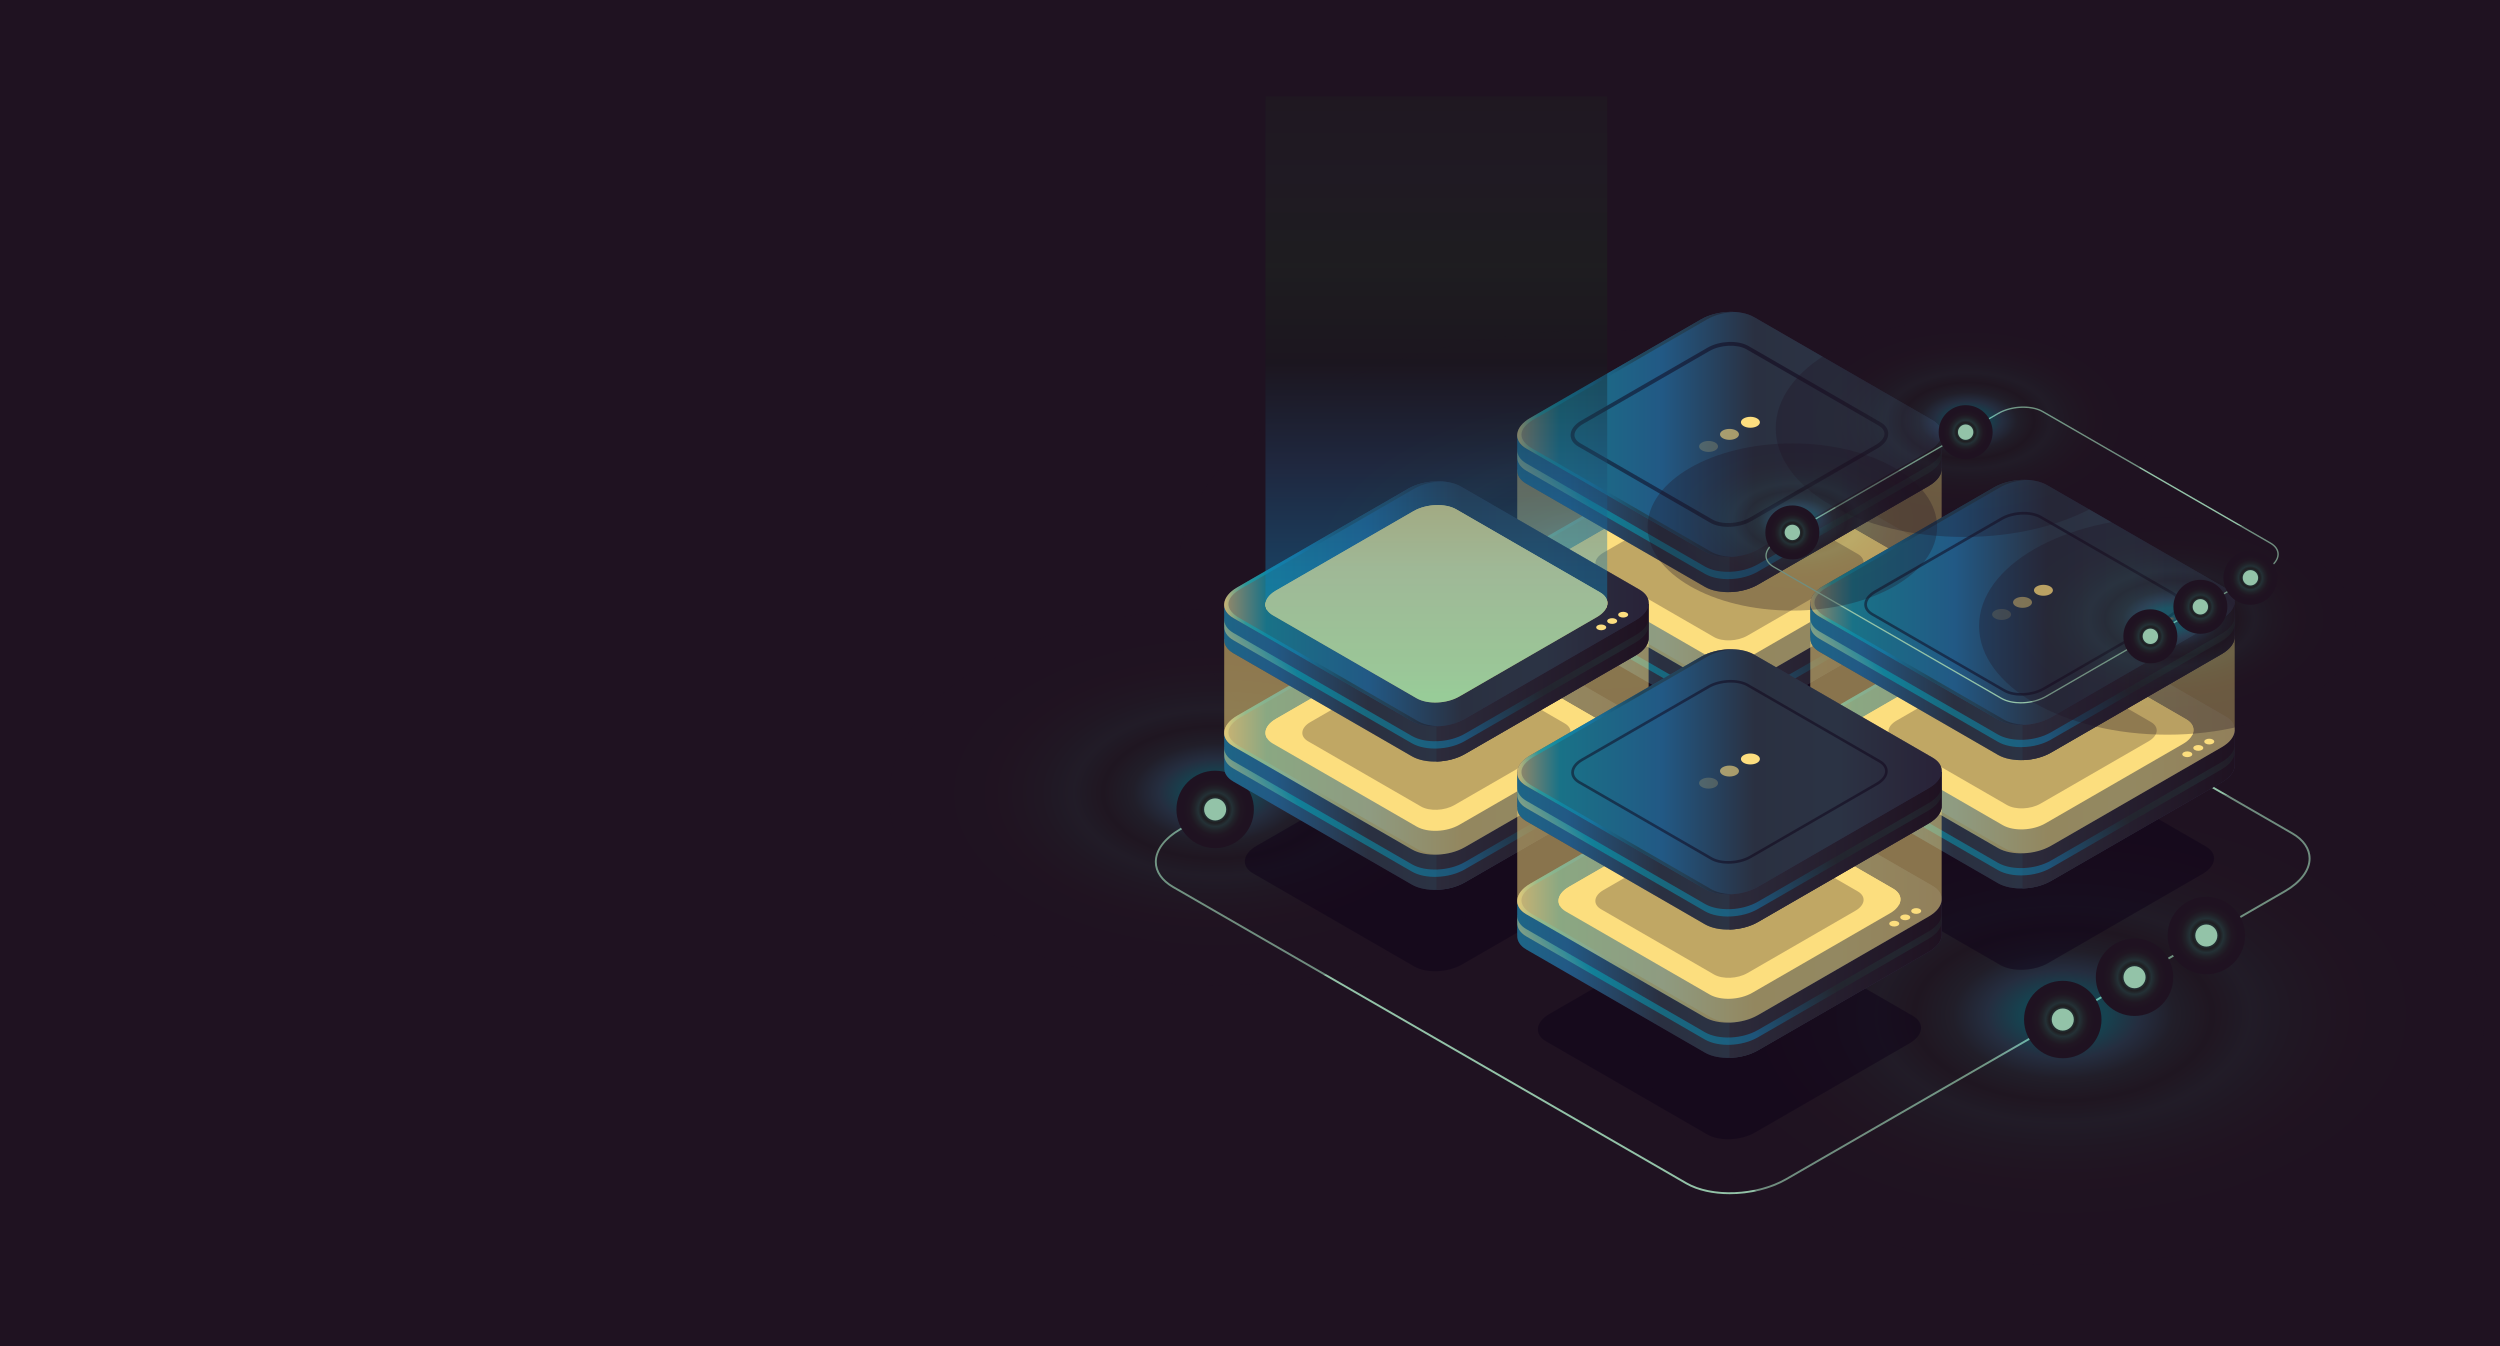 <?xml version="1.0" encoding="UTF-8"?>
<svg id="_Ñëîé_1" data-name="Ñëîé 1" xmlns="http://www.w3.org/2000/svg" xmlns:xlink="http://www.w3.org/1999/xlink" viewBox="0 0 650 350">
  <defs>
    <radialGradient id="radial-gradient" cx="-255.64" cy="469.64" fx="-255.64" fy="469.64" r="90.06" gradientTransform="translate(231.16 512.07) rotate(30) scale(1 -.87) skewX(26.56)" gradientUnits="userSpaceOnUse">
      <stop offset="0" stop-color="#fdde7f"/>
      <stop offset=".02" stop-color="#00b2be"/>
      <stop offset=".1" stop-color="#00b2be"/>
      <stop offset=".18" stop-color="#316c86"/>
      <stop offset=".26" stop-color="#24393c"/>
      <stop offset=".35" stop-color="#1f1e21"/>
      <stop offset=".44" stop-color="#243136"/>
      <stop offset=".54" stop-color="#212229"/>
      <stop offset=".66" stop-color="#201622"/>
      <stop offset=".82" stop-color="#1f1221"/>
    </radialGradient>
    <radialGradient id="radial-gradient-2" cx="-71" cy="422.58" fx="-71" fy="422.58" r="90.06" gradientTransform="translate(231.16 512.07) rotate(30) scale(1 -.87) skewX(26.56)" gradientUnits="userSpaceOnUse">
      <stop offset="0" stop-color="#fdde7f"/>
      <stop offset=".02" stop-color="#00b2be"/>
      <stop offset=".1" stop-color="#00b2be"/>
      <stop offset=".18" stop-color="#316c86"/>
      <stop offset=".26" stop-color="#24393c"/>
      <stop offset=".35" stop-color="#1f1e21"/>
      <stop offset=".44" stop-color="#243136"/>
      <stop offset=".54" stop-color="#212229"/>
      <stop offset=".66" stop-color="#201622"/>
      <stop offset=".82" stop-color="#1f1221"/>
    </radialGradient>
    <radialGradient id="radial-gradient-3" cx="-255.85" cy="353.74" fx="-255.85" fy="353.74" r="69.25" gradientTransform="translate(231.16 512.07) rotate(30) scale(1 -.87) skewX(26.56)" gradientUnits="userSpaceOnUse">
      <stop offset="0" stop-color="#fdde7f"/>
      <stop offset=".02" stop-color="#00b2be"/>
      <stop offset=".1" stop-color="#00b2be"/>
      <stop offset=".18" stop-color="#316c86"/>
      <stop offset=".26" stop-color="#24393c"/>
      <stop offset=".35" stop-color="#1f1e21"/>
      <stop offset=".44" stop-color="#243136"/>
      <stop offset=".54" stop-color="#212229"/>
      <stop offset=".66" stop-color="#201622"/>
      <stop offset=".82" stop-color="#1f1221"/>
    </radialGradient>
    <radialGradient id="radial-gradient-4" cx="417.47" cy="200.29" fx="417.47" fy="200.29" r="10.07" gradientTransform="translate(0 352) scale(1 -1)" gradientUnits="userSpaceOnUse">
      <stop offset="0" stop-color="#fdde7f"/>
      <stop offset=".02" stop-color="#00b2be"/>
      <stop offset=".1" stop-color="#00b2be"/>
      <stop offset=".18" stop-color="#316c86"/>
      <stop offset=".26" stop-color="#24393c"/>
      <stop offset=".35" stop-color="#1f1e21"/>
      <stop offset=".44" stop-color="#243136"/>
      <stop offset=".54" stop-color="#212229"/>
      <stop offset=".66" stop-color="#201622"/>
      <stop offset=".82" stop-color="#1f1221"/>
    </radialGradient>
    <radialGradient id="radial-gradient-5" cx="315.94" cy="141.55" fx="315.94" fy="141.55" r="10.07" gradientTransform="translate(0 352) scale(1 -1)" gradientUnits="userSpaceOnUse">
      <stop offset="0" stop-color="#fdde7f"/>
      <stop offset=".02" stop-color="#00b2be"/>
      <stop offset=".1" stop-color="#00b2be"/>
      <stop offset=".18" stop-color="#316c86"/>
      <stop offset=".26" stop-color="#24393c"/>
      <stop offset=".35" stop-color="#1f1e21"/>
      <stop offset=".44" stop-color="#243136"/>
      <stop offset=".54" stop-color="#212229"/>
      <stop offset=".66" stop-color="#201622"/>
      <stop offset=".82" stop-color="#1f1221"/>
    </radialGradient>
    <radialGradient id="radial-gradient-6" cx="536.32" cy="86.92" fx="536.32" fy="86.92" r="10.07" gradientTransform="translate(0 352) scale(1 -1)" gradientUnits="userSpaceOnUse">
      <stop offset="0" stop-color="#fdde7f"/>
      <stop offset=".02" stop-color="#00b2be"/>
      <stop offset=".1" stop-color="#00b2be"/>
      <stop offset=".18" stop-color="#316c86"/>
      <stop offset=".26" stop-color="#24393c"/>
      <stop offset=".35" stop-color="#1f1e21"/>
      <stop offset=".44" stop-color="#243136"/>
      <stop offset=".54" stop-color="#212229"/>
      <stop offset=".66" stop-color="#201622"/>
      <stop offset=".82" stop-color="#1f1221"/>
    </radialGradient>
    <radialGradient id="radial-gradient-7" cx="554.98" cy="97.92" fx="554.98" fy="97.92" r="10.07" gradientTransform="translate(0 352) scale(1 -1)" gradientUnits="userSpaceOnUse">
      <stop offset="0" stop-color="#fdde7f"/>
      <stop offset=".02" stop-color="#00b2be"/>
      <stop offset=".1" stop-color="#00b2be"/>
      <stop offset=".18" stop-color="#316c86"/>
      <stop offset=".26" stop-color="#24393c"/>
      <stop offset=".35" stop-color="#1f1e21"/>
      <stop offset=".44" stop-color="#243136"/>
      <stop offset=".54" stop-color="#212229"/>
      <stop offset=".66" stop-color="#201622"/>
      <stop offset=".82" stop-color="#1f1221"/>
    </radialGradient>
    <radialGradient id="radial-gradient-8" cx="573.65" cy="108.76" fx="573.65" fy="108.76" r="10.07" gradientTransform="translate(0 352) scale(1 -1)" gradientUnits="userSpaceOnUse">
      <stop offset="0" stop-color="#fdde7f"/>
      <stop offset=".02" stop-color="#00b2be"/>
      <stop offset=".1" stop-color="#00b2be"/>
      <stop offset=".18" stop-color="#316c86"/>
      <stop offset=".26" stop-color="#24393c"/>
      <stop offset=".35" stop-color="#1f1e21"/>
      <stop offset=".44" stop-color="#243136"/>
      <stop offset=".54" stop-color="#212229"/>
      <stop offset=".66" stop-color="#201622"/>
      <stop offset=".82" stop-color="#1f1221"/>
    </radialGradient>
    <linearGradient id="linear-gradient" x1="370.09" y1="193.51" x2="480.44" y2="193.51" gradientTransform="translate(0 352) scale(1 -1)" gradientUnits="userSpaceOnUse">
      <stop offset="0" stop-color="#fdde7f"/>
      <stop offset=".1" stop-color="#00b2be"/>
      <stop offset=".34" stop-color="#1280ba"/>
      <stop offset=".56" stop-color="#222e31"/>
      <stop offset=".75" stop-color="#253539"/>
      <stop offset=".91" stop-color="#211e26"/>
      <stop offset="1" stop-color="#1f1221"/>
    </linearGradient>
    <linearGradient id="linear-gradient-2" x1="449.66" y1="193.51" x2="504.84" y2="193.51" gradientTransform="translate(0 352) scale(1 -1)" gradientUnits="userSpaceOnUse">
      <stop offset="0" stop-color="#2c2b3b"/>
      <stop offset="1" stop-color="#1f1221"/>
    </linearGradient>
    <linearGradient id="linear-gradient-3" x1="394.48" y1="205.7" x2="504.85" y2="205.7" gradientTransform="translate(0 352) scale(1 -1)" gradientUnits="userSpaceOnUse">
      <stop offset="0" stop-color="#fdde7f"/>
      <stop offset=".1" stop-color="#00b2be"/>
      <stop offset=".34" stop-color="#1280ba"/>
      <stop offset=".56" stop-color="#222e31"/>
      <stop offset=".75" stop-color="#253539"/>
      <stop offset=".91" stop-color="#211e26"/>
      <stop offset="1" stop-color="#1f1221"/>
    </linearGradient>
    <linearGradient id="linear-gradient-4" x1="394.48" y1="205.7" x2="450.81" y2="205.7" gradientTransform="translate(0 352) scale(1 -1)" gradientUnits="userSpaceOnUse">
      <stop offset="0" stop-color="#fdde7f"/>
      <stop offset=".1" stop-color="#00b2be"/>
      <stop offset=".34" stop-color="#1280ba"/>
      <stop offset=".56" stop-color="#222e31"/>
      <stop offset=".75" stop-color="#253539"/>
      <stop offset=".91" stop-color="#211e26"/>
      <stop offset="1" stop-color="#1f1221"/>
    </linearGradient>
    <linearGradient id="linear-gradient-5" x1="409.49" y1="173.59" x2="501.87" y2="233.96" gradientTransform="translate(0 352) scale(1 -1)" gradientUnits="userSpaceOnUse">
      <stop offset="0" stop-color="#fdde7f"/>
      <stop offset=".1" stop-color="#00b2be"/>
      <stop offset=".34" stop-color="#1280ba"/>
      <stop offset=".56" stop-color="#222e31"/>
      <stop offset=".75" stop-color="#253539"/>
      <stop offset=".91" stop-color="#211e26"/>
      <stop offset="1" stop-color="#1f1221"/>
    </linearGradient>
    <linearGradient id="linear-gradient-6" x1="293.9" y1="149.46" x2="404.25" y2="149.46" gradientTransform="translate(0 352) scale(1 -1)" gradientUnits="userSpaceOnUse">
      <stop offset="0" stop-color="#fdde7f"/>
      <stop offset=".1" stop-color="#00b2be"/>
      <stop offset=".34" stop-color="#1280ba"/>
      <stop offset=".56" stop-color="#222e31"/>
      <stop offset=".75" stop-color="#253539"/>
      <stop offset=".91" stop-color="#211e26"/>
      <stop offset="1" stop-color="#1f1221"/>
    </linearGradient>
    <linearGradient id="linear-gradient-7" x1="373.47" y1="149.46" x2="428.65" y2="149.46" gradientTransform="translate(0 352) scale(1 -1)" gradientUnits="userSpaceOnUse">
      <stop offset="0" stop-color="#2c2b3b"/>
      <stop offset="1" stop-color="#1f1221"/>
    </linearGradient>
    <linearGradient id="linear-gradient-8" x1="318.29" y1="161.65" x2="428.66" y2="161.65" gradientTransform="translate(0 352) scale(1 -1)" gradientUnits="userSpaceOnUse">
      <stop offset="0" stop-color="#fdde7f"/>
      <stop offset=".1" stop-color="#00b2be"/>
      <stop offset=".34" stop-color="#1280ba"/>
      <stop offset=".56" stop-color="#222e31"/>
      <stop offset=".75" stop-color="#253539"/>
      <stop offset=".91" stop-color="#211e26"/>
      <stop offset="1" stop-color="#1f1221"/>
    </linearGradient>
    <linearGradient id="linear-gradient-9" x1="318.29" y1="161.65" x2="374.62" y2="161.65" gradientTransform="translate(0 352) scale(1 -1)" gradientUnits="userSpaceOnUse">
      <stop offset="0" stop-color="#fdde7f"/>
      <stop offset=".1" stop-color="#00b2be"/>
      <stop offset=".34" stop-color="#1280ba"/>
      <stop offset=".56" stop-color="#222e31"/>
      <stop offset=".75" stop-color="#253539"/>
      <stop offset=".91" stop-color="#211e26"/>
      <stop offset="1" stop-color="#1f1221"/>
    </linearGradient>
    <linearGradient id="linear-gradient-10" x1="333.3" y1="129.54" x2="425.68" y2="189.92" gradientTransform="translate(0 352) scale(1 -1)" gradientUnits="userSpaceOnUse">
      <stop offset="0" stop-color="#fdde7f"/>
      <stop offset=".1" stop-color="#00b2be"/>
      <stop offset=".34" stop-color="#1280ba"/>
      <stop offset=".56" stop-color="#222e31"/>
      <stop offset=".75" stop-color="#253539"/>
      <stop offset=".91" stop-color="#211e26"/>
      <stop offset="1" stop-color="#1f1221"/>
    </linearGradient>
    <linearGradient id="linear-gradient-11" x1="446.28" y1="149.83" x2="556.64" y2="149.83" gradientTransform="translate(0 352) scale(1 -1)" gradientUnits="userSpaceOnUse">
      <stop offset="0" stop-color="#fdde7f"/>
      <stop offset=".1" stop-color="#00b2be"/>
      <stop offset=".34" stop-color="#1280ba"/>
      <stop offset=".56" stop-color="#222e31"/>
      <stop offset=".75" stop-color="#253539"/>
      <stop offset=".91" stop-color="#211e26"/>
      <stop offset="1" stop-color="#1f1221"/>
    </linearGradient>
    <linearGradient id="linear-gradient-12" x1="525.85" y1="149.83" x2="581.03" y2="149.83" gradientTransform="translate(0 352) scale(1 -1)" gradientUnits="userSpaceOnUse">
      <stop offset="0" stop-color="#2c2b3b"/>
      <stop offset="1" stop-color="#1f1221"/>
    </linearGradient>
    <linearGradient id="linear-gradient-13" x1="470.67" y1="162.02" x2="581.04" y2="162.02" gradientTransform="translate(0 352) scale(1 -1)" gradientUnits="userSpaceOnUse">
      <stop offset="0" stop-color="#fdde7f"/>
      <stop offset=".1" stop-color="#00b2be"/>
      <stop offset=".34" stop-color="#1280ba"/>
      <stop offset=".56" stop-color="#222e31"/>
      <stop offset=".75" stop-color="#253539"/>
      <stop offset=".91" stop-color="#211e26"/>
      <stop offset="1" stop-color="#1f1221"/>
    </linearGradient>
    <linearGradient id="linear-gradient-14" x1="470.68" y1="162.02" x2="527" y2="162.02" gradientTransform="translate(0 352) scale(1 -1)" gradientUnits="userSpaceOnUse">
      <stop offset="0" stop-color="#fdde7f"/>
      <stop offset=".1" stop-color="#00b2be"/>
      <stop offset=".34" stop-color="#1280ba"/>
      <stop offset=".56" stop-color="#222e31"/>
      <stop offset=".75" stop-color="#253539"/>
      <stop offset=".91" stop-color="#211e26"/>
      <stop offset="1" stop-color="#1f1221"/>
    </linearGradient>
    <linearGradient id="linear-gradient-15" x1="485.69" y1="129.91" x2="578.06" y2="190.29" gradientTransform="translate(0 352) scale(1 -1)" gradientUnits="userSpaceOnUse">
      <stop offset="0" stop-color="#fdde7f"/>
      <stop offset=".1" stop-color="#00b2be"/>
      <stop offset=".34" stop-color="#1280ba"/>
      <stop offset=".56" stop-color="#222e31"/>
      <stop offset=".75" stop-color="#253539"/>
      <stop offset=".91" stop-color="#211e26"/>
      <stop offset="1" stop-color="#1f1221"/>
    </linearGradient>
    <linearGradient id="linear-gradient-16" x1="370.09" y1="226.87" x2="480.44" y2="226.87" gradientTransform="translate(0 352) scale(1 -1)" gradientUnits="userSpaceOnUse">
      <stop offset="0" stop-color="#fdde7f"/>
      <stop offset=".1" stop-color="#00b2be"/>
      <stop offset=".34" stop-color="#1280ba"/>
      <stop offset=".56" stop-color="#222e31"/>
      <stop offset=".75" stop-color="#253539"/>
      <stop offset=".91" stop-color="#211e26"/>
      <stop offset="1" stop-color="#1f1221"/>
    </linearGradient>
    <linearGradient id="linear-gradient-17" x1="449.66" y1="226.87" x2="504.84" y2="226.87" gradientTransform="translate(0 352) scale(1 -1)" gradientUnits="userSpaceOnUse">
      <stop offset="0" stop-color="#2c2b3b"/>
      <stop offset="1" stop-color="#1f1221"/>
    </linearGradient>
    <linearGradient id="linear-gradient-18" x1="394.48" y1="239.06" x2="504.85" y2="239.06" gradientTransform="translate(0 352) scale(1 -1)" gradientUnits="userSpaceOnUse">
      <stop offset="0" stop-color="#fdde7f"/>
      <stop offset=".1" stop-color="#00b2be"/>
      <stop offset=".34" stop-color="#1280ba"/>
      <stop offset=".56" stop-color="#222e31"/>
      <stop offset=".75" stop-color="#253539"/>
      <stop offset=".91" stop-color="#211e26"/>
      <stop offset="1" stop-color="#1f1221"/>
    </linearGradient>
    <linearGradient id="linear-gradient-19" x1="394.48" y1="239.06" x2="450.81" y2="239.06" gradientTransform="translate(0 352) scale(1 -1)" gradientUnits="userSpaceOnUse">
      <stop offset="0" stop-color="#fdde7f"/>
      <stop offset=".1" stop-color="#00b2be"/>
      <stop offset=".34" stop-color="#1280ba"/>
      <stop offset=".56" stop-color="#222e31"/>
      <stop offset=".75" stop-color="#253539"/>
      <stop offset=".91" stop-color="#211e26"/>
      <stop offset="1" stop-color="#1f1221"/>
    </linearGradient>
    <linearGradient id="linear-gradient-20" x1="409.49" y1="206.94" x2="501.87" y2="267.32" gradientTransform="translate(0 352) scale(1 -1)" gradientUnits="userSpaceOnUse">
      <stop offset="0" stop-color="#fdde7f"/>
      <stop offset=".1" stop-color="#00b2be"/>
      <stop offset=".34" stop-color="#1280ba"/>
      <stop offset=".56" stop-color="#222e31"/>
      <stop offset=".75" stop-color="#253539"/>
      <stop offset=".91" stop-color="#211e26"/>
      <stop offset="1" stop-color="#1f1221"/>
    </linearGradient>
    <linearGradient id="linear-gradient-21" x1="293.9" y1="182.82" x2="404.25" y2="182.82" gradientTransform="translate(0 352) scale(1 -1)" gradientUnits="userSpaceOnUse">
      <stop offset="0" stop-color="#fdde7f"/>
      <stop offset=".1" stop-color="#00b2be"/>
      <stop offset=".34" stop-color="#1280ba"/>
      <stop offset=".56" stop-color="#222e31"/>
      <stop offset=".75" stop-color="#253539"/>
      <stop offset=".91" stop-color="#211e26"/>
      <stop offset="1" stop-color="#1f1221"/>
    </linearGradient>
    <linearGradient id="linear-gradient-22" x1="373.47" y1="182.82" x2="428.65" y2="182.82" gradientTransform="translate(0 352) scale(1 -1)" gradientUnits="userSpaceOnUse">
      <stop offset="0" stop-color="#2c2b3b"/>
      <stop offset="1" stop-color="#1f1221"/>
    </linearGradient>
    <linearGradient id="linear-gradient-23" x1="318.29" y1="195.01" x2="428.66" y2="195.01" gradientTransform="translate(0 352) scale(1 -1)" gradientUnits="userSpaceOnUse">
      <stop offset="0" stop-color="#fdde7f"/>
      <stop offset=".1" stop-color="#00b2be"/>
      <stop offset=".34" stop-color="#1280ba"/>
      <stop offset=".56" stop-color="#222e31"/>
      <stop offset=".75" stop-color="#253539"/>
      <stop offset=".91" stop-color="#211e26"/>
      <stop offset="1" stop-color="#1f1221"/>
    </linearGradient>
    <linearGradient id="linear-gradient-24" x1="318.29" y1="195.01" x2="374.62" y2="195.01" gradientTransform="translate(0 352) scale(1 -1)" gradientUnits="userSpaceOnUse">
      <stop offset="0" stop-color="#fdde7f"/>
      <stop offset=".1" stop-color="#00b2be"/>
      <stop offset=".34" stop-color="#1280ba"/>
      <stop offset=".56" stop-color="#222e31"/>
      <stop offset=".75" stop-color="#253539"/>
      <stop offset=".91" stop-color="#211e26"/>
      <stop offset="1" stop-color="#1f1221"/>
    </linearGradient>
    <linearGradient id="linear-gradient-25" x1="333.3" y1="162.9" x2="425.68" y2="223.27" gradientTransform="translate(0 352) scale(1 -1)" gradientUnits="userSpaceOnUse">
      <stop offset="0" stop-color="#fdde7f"/>
      <stop offset=".1" stop-color="#00b2be"/>
      <stop offset=".34" stop-color="#1280ba"/>
      <stop offset=".56" stop-color="#222e31"/>
      <stop offset=".75" stop-color="#253539"/>
      <stop offset=".91" stop-color="#211e26"/>
      <stop offset="1" stop-color="#1f1221"/>
    </linearGradient>
    <linearGradient id="linear-gradient-26" x1="446.28" y1="183.19" x2="556.64" y2="183.19" gradientTransform="translate(0 352) scale(1 -1)" gradientUnits="userSpaceOnUse">
      <stop offset="0" stop-color="#fdde7f"/>
      <stop offset=".1" stop-color="#00b2be"/>
      <stop offset=".34" stop-color="#1280ba"/>
      <stop offset=".56" stop-color="#222e31"/>
      <stop offset=".75" stop-color="#253539"/>
      <stop offset=".91" stop-color="#211e26"/>
      <stop offset="1" stop-color="#1f1221"/>
    </linearGradient>
    <linearGradient id="linear-gradient-27" x1="525.85" y1="183.19" x2="581.03" y2="183.19" gradientTransform="translate(0 352) scale(1 -1)" gradientUnits="userSpaceOnUse">
      <stop offset="0" stop-color="#2c2b3b"/>
      <stop offset="1" stop-color="#1f1221"/>
    </linearGradient>
    <linearGradient id="linear-gradient-28" x1="470.67" y1="195.38" x2="581.04" y2="195.38" gradientTransform="translate(0 352) scale(1 -1)" gradientUnits="userSpaceOnUse">
      <stop offset="0" stop-color="#fdde7f"/>
      <stop offset=".1" stop-color="#00b2be"/>
      <stop offset=".34" stop-color="#1280ba"/>
      <stop offset=".56" stop-color="#222e31"/>
      <stop offset=".75" stop-color="#253539"/>
      <stop offset=".91" stop-color="#211e26"/>
      <stop offset="1" stop-color="#1f1221"/>
    </linearGradient>
    <linearGradient id="linear-gradient-29" x1="470.68" y1="195.38" x2="527" y2="195.38" gradientTransform="translate(0 352) scale(1 -1)" gradientUnits="userSpaceOnUse">
      <stop offset="0" stop-color="#fdde7f"/>
      <stop offset=".1" stop-color="#00b2be"/>
      <stop offset=".34" stop-color="#1280ba"/>
      <stop offset=".56" stop-color="#222e31"/>
      <stop offset=".75" stop-color="#253539"/>
      <stop offset=".91" stop-color="#211e26"/>
      <stop offset="1" stop-color="#1f1221"/>
    </linearGradient>
    <linearGradient id="linear-gradient-30" x1="485.68" y1="163.27" x2="578.06" y2="223.65" gradientTransform="translate(0 352) scale(1 -1)" gradientUnits="userSpaceOnUse">
      <stop offset="0" stop-color="#fdde7f"/>
      <stop offset=".1" stop-color="#00b2be"/>
      <stop offset=".34" stop-color="#1280ba"/>
      <stop offset=".56" stop-color="#222e31"/>
      <stop offset=".75" stop-color="#253539"/>
      <stop offset=".91" stop-color="#211e26"/>
      <stop offset="1" stop-color="#1f1221"/>
    </linearGradient>
    <linearGradient id="linear-gradient-31" x1="370.09" y1="105.79" x2="480.45" y2="105.79" gradientTransform="translate(0 352) scale(1 -1)" gradientUnits="userSpaceOnUse">
      <stop offset="0" stop-color="#fdde7f"/>
      <stop offset=".1" stop-color="#00b2be"/>
      <stop offset=".34" stop-color="#1280ba"/>
      <stop offset=".56" stop-color="#222e31"/>
      <stop offset=".75" stop-color="#253539"/>
      <stop offset=".91" stop-color="#211e26"/>
      <stop offset="1" stop-color="#1f1221"/>
    </linearGradient>
    <linearGradient id="linear-gradient-32" x1="449.66" y1="105.79" x2="504.84" y2="105.79" gradientTransform="translate(0 352) scale(1 -1)" gradientUnits="userSpaceOnUse">
      <stop offset="0" stop-color="#2c2b3b"/>
      <stop offset="1" stop-color="#1f1221"/>
    </linearGradient>
    <linearGradient id="linear-gradient-33" x1="394.48" y1="117.98" x2="504.85" y2="117.98" gradientTransform="translate(0 352) scale(1 -1)" gradientUnits="userSpaceOnUse">
      <stop offset="0" stop-color="#fdde7f"/>
      <stop offset=".1" stop-color="#00b2be"/>
      <stop offset=".34" stop-color="#1280ba"/>
      <stop offset=".56" stop-color="#222e31"/>
      <stop offset=".75" stop-color="#253539"/>
      <stop offset=".91" stop-color="#211e26"/>
      <stop offset="1" stop-color="#1f1221"/>
    </linearGradient>
    <linearGradient id="linear-gradient-34" x1="394.48" y1="117.97" x2="450.81" y2="117.97" gradientTransform="translate(0 352) scale(1 -1)" gradientUnits="userSpaceOnUse">
      <stop offset="0" stop-color="#fdde7f"/>
      <stop offset=".1" stop-color="#00b2be"/>
      <stop offset=".34" stop-color="#1280ba"/>
      <stop offset=".56" stop-color="#222e31"/>
      <stop offset=".75" stop-color="#253539"/>
      <stop offset=".91" stop-color="#211e26"/>
      <stop offset="1" stop-color="#1f1221"/>
    </linearGradient>
    <linearGradient id="linear-gradient-35" x1="409.49" y1="85.86" x2="501.87" y2="146.24" gradientTransform="translate(0 352) scale(1 -1)" gradientUnits="userSpaceOnUse">
      <stop offset="0" stop-color="#fdde7f"/>
      <stop offset=".1" stop-color="#00b2be"/>
      <stop offset=".34" stop-color="#1280ba"/>
      <stop offset=".56" stop-color="#222e31"/>
      <stop offset=".75" stop-color="#253539"/>
      <stop offset=".91" stop-color="#211e26"/>
      <stop offset="1" stop-color="#1f1221"/>
    </linearGradient>
    <linearGradient id="linear-gradient-36" x1="370.09" y1="139.14" x2="480.45" y2="139.14" gradientTransform="translate(0 352) scale(1 -1)" gradientUnits="userSpaceOnUse">
      <stop offset="0" stop-color="#fdde7f"/>
      <stop offset=".1" stop-color="#00b2be"/>
      <stop offset=".34" stop-color="#1280ba"/>
      <stop offset=".56" stop-color="#222e31"/>
      <stop offset=".75" stop-color="#253539"/>
      <stop offset=".91" stop-color="#211e26"/>
      <stop offset="1" stop-color="#1f1221"/>
    </linearGradient>
    <linearGradient id="linear-gradient-37" x1="449.66" y1="139.14" x2="504.84" y2="139.14" gradientTransform="translate(0 352) scale(1 -1)" gradientUnits="userSpaceOnUse">
      <stop offset="0" stop-color="#2c2b3b"/>
      <stop offset="1" stop-color="#1f1221"/>
    </linearGradient>
    <linearGradient id="linear-gradient-38" x1="394.48" y1="151.33" x2="504.85" y2="151.33" gradientTransform="translate(0 352) scale(1 -1)" gradientUnits="userSpaceOnUse">
      <stop offset="0" stop-color="#fdde7f"/>
      <stop offset=".1" stop-color="#00b2be"/>
      <stop offset=".34" stop-color="#1280ba"/>
      <stop offset=".56" stop-color="#222e31"/>
      <stop offset=".75" stop-color="#253539"/>
      <stop offset=".91" stop-color="#211e26"/>
      <stop offset="1" stop-color="#1f1221"/>
    </linearGradient>
    <linearGradient id="linear-gradient-39" x1="394.48" y1="151.33" x2="450.81" y2="151.33" gradientTransform="translate(0 352) scale(1 -1)" gradientUnits="userSpaceOnUse">
      <stop offset="0" stop-color="#fdde7f"/>
      <stop offset=".1" stop-color="#00b2be"/>
      <stop offset=".34" stop-color="#1280ba"/>
      <stop offset=".56" stop-color="#222e31"/>
      <stop offset=".75" stop-color="#253539"/>
      <stop offset=".91" stop-color="#211e26"/>
      <stop offset="1" stop-color="#1f1221"/>
    </linearGradient>
    <linearGradient id="linear-gradient-40" x1="409.49" y1="119.22" x2="501.87" y2="179.6" gradientTransform="translate(0 352) scale(1 -1)" gradientUnits="userSpaceOnUse">
      <stop offset="0" stop-color="#fdde7f"/>
      <stop offset=".1" stop-color="#00b2be"/>
      <stop offset=".34" stop-color="#1280ba"/>
      <stop offset=".56" stop-color="#222e31"/>
      <stop offset=".75" stop-color="#253539"/>
      <stop offset=".91" stop-color="#211e26"/>
      <stop offset="1" stop-color="#1f1221"/>
    </linearGradient>
    <linearGradient id="linear-gradient-41" x1="373.47" y1="169.34" x2="373.47" y2="326.91" gradientTransform="translate(0 352) scale(1 -1)" gradientUnits="userSpaceOnUse">
      <stop offset=".01" stop-color="#00b2be"/>
      <stop offset=".05" stop-color="#06a4bd"/>
      <stop offset=".22" stop-color="#1280ba"/>
      <stop offset=".39" stop-color="#1e486c"/>
      <stop offset=".56" stop-color="#151b1c"/>
      <stop offset=".72" stop-color="#1b2c1d"/>
      <stop offset=".87" stop-color="#1e2525"/>
      <stop offset="1" stop-color="#1e1f21"/>
    </linearGradient>
    <radialGradient id="radial-gradient-9" cx="-239.36" cy="562.08" fx="-239.36" fy="562.08" r="39.97" gradientTransform="translate(231.16 512.07) rotate(30) scale(1 -.87) skewX(26.56)" gradientUnits="userSpaceOnUse">
      <stop offset="0" stop-color="#fdde7f"/>
      <stop offset=".02" stop-color="#00b2be"/>
      <stop offset=".1" stop-color="#00b2be"/>
      <stop offset=".18" stop-color="#316c86"/>
      <stop offset=".26" stop-color="#24393c"/>
      <stop offset=".35" stop-color="#1f1e21"/>
      <stop offset=".44" stop-color="#243136"/>
      <stop offset=".54" stop-color="#212229"/>
      <stop offset=".66" stop-color="#201622"/>
      <stop offset=".82" stop-color="#1f1221"/>
    </radialGradient>
    <radialGradient id="radial-gradient-10" cx="-157.41" cy="541.19" fx="-157.41" fy="541.19" r="39.97" gradientTransform="translate(231.16 512.07) rotate(30) scale(1 -.87) skewX(26.56)" gradientUnits="userSpaceOnUse">
      <stop offset="0" stop-color="#fdde7f"/>
      <stop offset=".02" stop-color="#00b2be"/>
      <stop offset=".1" stop-color="#00b2be"/>
      <stop offset=".18" stop-color="#316c86"/>
      <stop offset=".26" stop-color="#24393c"/>
      <stop offset=".35" stop-color="#1f1e21"/>
      <stop offset=".44" stop-color="#243136"/>
      <stop offset=".54" stop-color="#212229"/>
      <stop offset=".66" stop-color="#201622"/>
      <stop offset=".82" stop-color="#1f1221"/>
    </radialGradient>
    <radialGradient id="radial-gradient-11" cx="-239.45" cy="510.64" fx="-239.45" fy="510.64" r="30.73" gradientTransform="translate(231.16 512.07) rotate(30) scale(1 -.87) skewX(26.56)" gradientUnits="userSpaceOnUse">
      <stop offset="0" stop-color="#fdde7f"/>
      <stop offset=".02" stop-color="#00b2be"/>
      <stop offset=".1" stop-color="#00b2be"/>
      <stop offset=".18" stop-color="#316c86"/>
      <stop offset=".26" stop-color="#24393c"/>
      <stop offset=".35" stop-color="#1f1e21"/>
      <stop offset=".44" stop-color="#243136"/>
      <stop offset=".54" stop-color="#212229"/>
      <stop offset=".66" stop-color="#201622"/>
      <stop offset=".82" stop-color="#1f1221"/>
    </radialGradient>
    <radialGradient id="radial-gradient-12" cx="511.07" cy="239.64" fx="511.07" fy="239.64" r="7.02" gradientTransform="translate(0 352) scale(1 -1)" gradientUnits="userSpaceOnUse">
      <stop offset="0" stop-color="#fdde7f"/>
      <stop offset=".02" stop-color="#00b2be"/>
      <stop offset=".1" stop-color="#00b2be"/>
      <stop offset=".18" stop-color="#316c86"/>
      <stop offset=".26" stop-color="#24393c"/>
      <stop offset=".35" stop-color="#1f1e21"/>
      <stop offset=".44" stop-color="#243136"/>
      <stop offset=".54" stop-color="#212229"/>
      <stop offset=".66" stop-color="#201622"/>
      <stop offset=".82" stop-color="#1f1221"/>
    </radialGradient>
    <radialGradient id="radial-gradient-13" cx="466.01" cy="213.57" fx="466.01" fy="213.57" r="7.02" gradientTransform="translate(0 352) scale(1 -1)" gradientUnits="userSpaceOnUse">
      <stop offset="0" stop-color="#fdde7f"/>
      <stop offset=".02" stop-color="#00b2be"/>
      <stop offset=".1" stop-color="#00b2be"/>
      <stop offset=".18" stop-color="#316c86"/>
      <stop offset=".26" stop-color="#24393c"/>
      <stop offset=".35" stop-color="#1f1e21"/>
      <stop offset=".44" stop-color="#243136"/>
      <stop offset=".54" stop-color="#212229"/>
      <stop offset=".66" stop-color="#201622"/>
      <stop offset=".82" stop-color="#1f1221"/>
    </radialGradient>
    <radialGradient id="radial-gradient-14" cx="559.1" cy="186.56" fx="559.1" fy="186.56" r="7.02" gradientTransform="translate(0 352) scale(1 -1)" gradientUnits="userSpaceOnUse">
      <stop offset="0" stop-color="#fdde7f"/>
      <stop offset=".02" stop-color="#00b2be"/>
      <stop offset=".1" stop-color="#00b2be"/>
      <stop offset=".18" stop-color="#316c86"/>
      <stop offset=".26" stop-color="#24393c"/>
      <stop offset=".35" stop-color="#1f1e21"/>
      <stop offset=".44" stop-color="#243136"/>
      <stop offset=".54" stop-color="#212229"/>
      <stop offset=".66" stop-color="#201622"/>
      <stop offset=".82" stop-color="#1f1221"/>
    </radialGradient>
    <radialGradient id="radial-gradient-15" cx="572.1" cy="194.23" fx="572.1" fy="194.23" r="7.02" gradientTransform="translate(0 352) scale(1 -1)" gradientUnits="userSpaceOnUse">
      <stop offset="0" stop-color="#fdde7f"/>
      <stop offset=".02" stop-color="#00b2be"/>
      <stop offset=".1" stop-color="#00b2be"/>
      <stop offset=".18" stop-color="#316c86"/>
      <stop offset=".26" stop-color="#24393c"/>
      <stop offset=".35" stop-color="#1f1e21"/>
      <stop offset=".44" stop-color="#243136"/>
      <stop offset=".54" stop-color="#212229"/>
      <stop offset=".66" stop-color="#201622"/>
      <stop offset=".82" stop-color="#1f1221"/>
    </radialGradient>
    <radialGradient id="radial-gradient-16" cx="585.11" cy="201.77" fx="585.11" fy="201.77" r="7.02" gradientTransform="translate(0 352) scale(1 -1)" gradientUnits="userSpaceOnUse">
      <stop offset="0" stop-color="#fdde7f"/>
      <stop offset=".02" stop-color="#00b2be"/>
      <stop offset=".1" stop-color="#00b2be"/>
      <stop offset=".18" stop-color="#316c86"/>
      <stop offset=".26" stop-color="#24393c"/>
      <stop offset=".35" stop-color="#1f1e21"/>
      <stop offset=".44" stop-color="#243136"/>
      <stop offset=".54" stop-color="#212229"/>
      <stop offset=".66" stop-color="#201622"/>
      <stop offset=".82" stop-color="#1f1221"/>
    </radialGradient>
  </defs>
  <rect width="650" height="350" fill="#1f1221"/>
  <g>
    <path d="m449.72,310.49c-4.28,0-8.37-.86-11.42-2.62l-133.41-77.03c-2.98-1.72-4.63-4.12-4.63-6.74,0-3.15,2.37-6.33,6.5-8.72l129.67-74.87c7.76-4.48,19.54-4.96,26.27-1.08l133.42,77.03c2.98,1.72,4.63,4.12,4.63,6.74,0,3.15-2.37,6.33-6.5,8.72l-129.68,74.87c-4.24,2.45-9.68,3.7-14.85,3.7Zm-11.17-3.06c6.59,3.8,18.15,3.32,25.77-1.08l129.67-74.87c3.97-2.29,6.25-5.31,6.25-8.28,0-2.44-1.55-4.68-4.38-6.31l-133.41-77.03c-6.59-3.81-18.15-3.32-25.77,1.08l-129.67,74.87c-3.97,2.29-6.25,5.31-6.25,8.28,0,2.44,1.55,4.68,4.38,6.31l133.42,77.03Z" fill="#93c3a8"/>
    <ellipse cx="416.49" cy="149.42" rx="110.3" ry="63.68" fill="url(#radial-gradient)" isolation="isolate" opacity=".3"/>
    <ellipse cx="535.63" cy="265.27" rx="110.3" ry="63.68" fill="url(#radial-gradient-2)" isolation="isolate" opacity=".3"/>
    <ellipse cx="315.94" cy="207.27" rx="84.81" ry="48.97" fill="url(#radial-gradient-3)" isolation="isolate" opacity=".3"/>
    <g>
      <circle cx="417.47" cy="151.71" r="10.07" fill="url(#radial-gradient-4)"/>
      <circle cx="417.47" cy="151.71" r="2.87" fill="#93c3a8"/>
    </g>
    <g>
      <circle cx="315.94" cy="210.45" r="10.07" fill="url(#radial-gradient-5)"/>
      <path d="m318.81,210.45c0,1.59-1.29,2.87-2.87,2.87s-2.87-1.29-2.87-2.87,1.29-2.87,2.87-2.87,2.87,1.29,2.87,2.87Z" fill="#93c3a8"/>
    </g>
    <g>
      <circle cx="536.32" cy="265.08" r="10.07" fill="url(#radial-gradient-6)"/>
      <circle cx="536.32" cy="265.08" r="2.87" fill="#93c3a8"/>
    </g>
    <g>
      <circle cx="554.98" cy="254.08" r="10.07" fill="url(#radial-gradient-7)"/>
      <circle cx="554.98" cy="254.08" r="2.87" fill="#93c3a8"/>
    </g>
    <g>
      <circle cx="573.65" cy="243.24" r="10.07" fill="url(#radial-gradient-8)"/>
      <path d="m576.52,243.24c0,1.59-1.28,2.87-2.87,2.87s-2.87-1.29-2.87-2.87,1.28-2.87,2.87-2.87c1.59,0,2.87,1.29,2.87,2.87Z" fill="#93c3a8"/>
    </g>
  </g>
  <g>
    <g>
      <g>
        <path d="m443.9,207.25l-41.91-24.2c-3.18-1.84-2.79-5.05.89-7.17l40.12-23.16c3.68-2.12,9.24-2.35,12.42-.51l41.91,24.19c3.18,1.84,2.79,5.05-.89,7.17l-40.12,23.16c-3.68,2.12-9.24,2.35-12.42.52Z" fill="#0e0319" isolation="isolate" opacity=".5"/>
        <path d="m504.83,154.96v-8.66h-22.35l-26.43-15.26c-3.53-2.04-9.69-1.78-13.76.57l-25.44,14.69h-22.37v9.15h.02c-.1,1.38.67,2.71,2.36,3.69l46.42,26.8c3.53,2.04,9.69,1.78,13.76-.57l44.44-25.66c2.35-1.36,3.48-3.11,3.35-4.75Z" fill="#323251"/>
        <path d="m504.83,154.96v-8.66h-22.35l-26.43-15.26c-3.53-2.04-9.69-1.78-13.76.57l-25.44,14.69h-22.37v9.15h.02c-.1,1.38.67,2.71,2.36,3.69l46.42,26.8c3.53,2.04,9.69,1.78,13.76-.57l44.44-25.66c2.35-1.36,3.48-3.11,3.35-4.75Z" fill="url(#linear-gradient)" isolation="isolate" opacity=".5"/>
        <path d="m456.05,131.04c-1.7-.98-4-1.42-6.39-1.36v57.63c2.58-.06,5.26-.71,7.38-1.93l44.44-25.66c2.35-1.36,3.48-3.11,3.35-4.75v-8.67h-22.35l-26.43-15.26Z" fill="url(#linear-gradient-2)"/>
        <path d="m443.28,176.78l-46.42-26.8c-3.53-2.04-3.08-5.59.99-7.94l44.44-25.66c4.07-2.35,10.23-2.61,13.76-.57l46.42,26.8c3.53,2.04,3.08,5.59-.99,7.94l-44.44,25.66c-4.07,2.35-10.23,2.61-13.76.57Z" fill="#323251"/>
        <path d="m443.28,176.78l-46.42-26.8c-3.53-2.04-3.08-5.59.99-7.94l44.44-25.66c4.07-2.35,10.23-2.61,13.76-.57l46.42,26.8c3.53,2.04,3.08,5.59-.99,7.94l-44.44,25.66c-4.07,2.35-10.23,2.61-13.76.57Z" fill="url(#linear-gradient-3)" isolation="isolate" opacity=".5"/>
        <path d="m444.52,170.86l-37.4-21.59c-2.84-1.64-2.48-4.51.8-6.4l35.8-20.67c3.28-1.89,8.24-2.1,11.09-.46l37.4,21.59c2.84,1.64,2.48,4.51-.8,6.4l-35.8,20.67c-3.28,1.9-8.24,2.1-11.09.46Z" fill="#fdde7f"/>
        <path d="m407.92,145.67l35.8-20.67c3.28-1.89,8.24-2.1,11.09-.46l37.4,21.59c.7.4,1.21.88,1.52,1.41.83-1.52.35-3.13-1.52-4.21l-37.4-21.59c-2.84-1.64-7.8-1.43-11.09.46l-35.8,20.67c-2.47,1.43-3.28,3.4-2.32,4.99.43-.79,1.2-1.55,2.32-2.19Z" fill="#fdde7f"/>
        <path d="m444.84,176.78l-46.42-26.8c-3.53-2.04-4.37-5.03.99-7.94l44.44-25.66c2-1.16,4.51-1.8,6.96-1.92-2.92-.13-6.09.52-8.52,1.92l-44.44,25.66c-4.07,2.35-4.52,5.91-.99,7.94l46.42,26.8c1.79,1.04,4.27,1.48,6.8,1.35-1.97-.09-3.82-.53-5.24-1.35Z" fill="url(#linear-gradient-4)" isolation="isolate" opacity=".5"/>
        <path d="m501.48,154.43l-44.44,25.66c-4.07,2.35-10.23,2.61-13.76.57l-46.42-26.8c-1.7-.98-2.46-2.31-2.36-3.69h-.02v1.9h.02c-.1,1.38.67,2.71,2.36,3.69l46.42,26.8c3.53,2.04,9.69,1.78,13.76-.57l44.44-25.66c2.35-1.36,3.48-3.11,3.35-4.75v-1.9c.13,1.63-1,3.39-3.35,4.75Z" fill="url(#linear-gradient-5)" isolation="isolate" opacity=".5"/>
        <g>
          <path d="m493.42,151.9c.51.29.51.77,0,1.06s-1.33.29-1.83,0c-.51-.29-.51-.77,0-1.06.51-.29,1.33-.29,1.83,0Z" fill="#fdde7f"/>
          <path d="m496.28,150.25c.51.29.51.77,0,1.06s-1.33.29-1.83,0c-.51-.29-.51-.77,0-1.06.51-.29,1.33-.29,1.83,0Z" fill="#fdde7f"/>
          <path d="m499.13,148.6c.51.29.51.77,0,1.06-.51.29-1.33.29-1.83,0-.51-.29-.51-.77,0-1.06.51-.29,1.33-.29,1.83,0Z" fill="#fdde7f"/>
        </g>
      </g>
      <g>
        <path d="m367.71,251.29l-41.91-24.2c-3.18-1.84-2.79-5.05.89-7.17l40.12-23.16c3.68-2.12,9.24-2.35,12.42-.51l41.91,24.19c3.18,1.84,2.79,5.05-.89,7.17l-40.12,23.16c-3.68,2.12-9.24,2.35-12.42.52Z" fill="#0e0319" isolation="isolate" opacity=".5"/>
        <path d="m428.64,199.01v-8.66h-22.35l-26.43-15.26c-3.53-2.04-9.69-1.78-13.76.57l-25.44,14.69h-22.37v9.15h.02c-.1,1.38.67,2.71,2.36,3.69l46.42,26.8c3.53,2.04,9.69,1.78,13.76-.57l44.44-25.66c2.35-1.36,3.48-3.11,3.35-4.75Z" fill="#323251"/>
        <path d="m428.64,199.01v-8.66h-22.35l-26.43-15.26c-3.53-2.04-9.69-1.78-13.76.57l-25.44,14.69h-22.37v9.15h.02c-.1,1.38.67,2.71,2.36,3.69l46.42,26.8c3.53,2.04,9.69,1.78,13.76-.57l44.44-25.66c2.35-1.36,3.48-3.11,3.35-4.75Z" fill="url(#linear-gradient-6)" isolation="isolate" opacity=".5"/>
        <path d="m379.86,175.09c-1.7-.98-4-1.42-6.39-1.36v57.62c2.58-.06,5.26-.71,7.38-1.93l44.44-25.66c2.35-1.36,3.48-3.11,3.35-4.75v-8.66h-22.35l-26.43-15.26Z" fill="url(#linear-gradient-7)"/>
        <path d="m367.09,220.83l-46.42-26.8c-3.53-2.04-3.08-5.59.99-7.94l44.44-25.66c4.07-2.35,10.23-2.61,13.76-.57l46.42,26.8c3.53,2.04,3.08,5.59-.99,7.94l-44.44,25.66c-4.07,2.35-10.23,2.61-13.76.57Z" fill="#323251"/>
        <path d="m367.09,220.83l-46.42-26.8c-3.53-2.04-3.08-5.59.99-7.94l44.44-25.66c4.07-2.35,10.23-2.61,13.76-.57l46.42,26.8c3.53,2.04,3.08,5.59-.99,7.94l-44.44,25.66c-4.07,2.35-10.23,2.61-13.76.57Z" fill="url(#linear-gradient-8)" isolation="isolate" opacity=".5"/>
        <path d="m368.33,214.91l-37.4-21.59c-2.84-1.64-2.48-4.51.8-6.4l35.8-20.67c3.28-1.89,8.24-2.1,11.09-.46l37.4,21.59c2.84,1.64,2.48,4.51-.8,6.4l-35.8,20.67c-3.28,1.9-8.24,2.1-11.09.46Z" fill="#fdde7f"/>
        <path d="m331.73,189.72l35.8-20.67c3.28-1.89,8.24-2.1,11.09-.46l37.4,21.59c.7.4,1.21.88,1.52,1.41.83-1.52.35-3.13-1.52-4.21l-37.4-21.59c-2.84-1.64-7.8-1.43-11.09.46l-35.8,20.67c-2.47,1.43-3.28,3.4-2.32,4.99.43-.79,1.2-1.55,2.32-2.19Z" fill="#fdde7f"/>
        <path d="m368.65,220.83l-46.42-26.8c-3.53-2.04-4.37-5.03.99-7.94l44.44-25.66c2-1.16,4.51-1.8,6.96-1.92-2.92-.13-6.09.52-8.52,1.92l-44.44,25.66c-4.07,2.35-4.52,5.91-.99,7.94l46.42,26.8c1.79,1.04,4.27,1.48,6.8,1.35-1.97-.09-3.82-.53-5.24-1.35Z" fill="url(#linear-gradient-9)" isolation="isolate" opacity=".5"/>
        <path d="m425.29,198.48l-44.44,25.66c-4.07,2.35-10.23,2.61-13.76.57l-46.42-26.8c-1.7-.98-2.46-2.31-2.36-3.69h-.02v1.9h.02c-.1,1.38.67,2.71,2.36,3.69l46.42,26.8c3.53,2.04,9.69,1.78,13.76-.57l44.44-25.66c2.35-1.36,3.48-3.11,3.35-4.75v-1.9c.13,1.63-1,3.39-3.35,4.75Z" fill="url(#linear-gradient-10)" isolation="isolate" opacity=".5"/>
        <g>
          <path d="m417.23,195.95c.51.29.51.77,0,1.06s-1.33.29-1.83,0c-.51-.29-.51-.77,0-1.06.51-.29,1.33-.29,1.83,0Z" fill="#fdde7f"/>
          <path d="m420.08,194.3c.51.29.51.77,0,1.06s-1.33.29-1.83,0c-.51-.29-.51-.77,0-1.06.51-.29,1.33-.29,1.83,0Z" fill="#fdde7f"/>
          <path d="m422.94,192.65c.51.29.51.77,0,1.06-.51.29-1.33.29-1.83,0s-.51-.77,0-1.06c.51-.29,1.33-.29,1.83,0Z" fill="#fdde7f"/>
        </g>
      </g>
      <g>
        <path d="m520.09,250.92l-41.91-24.2c-3.18-1.84-2.79-5.05.89-7.17l40.12-23.16c3.68-2.12,9.24-2.35,12.42-.51l41.91,24.19c3.18,1.84,2.78,5.05-.89,7.17l-40.12,23.16c-3.68,2.12-9.24,2.35-12.42.52Z" fill="#0e0319" isolation="isolate" opacity=".5"/>
        <path d="m581.02,198.64v-8.66h-22.35l-26.43-15.26c-3.53-2.04-9.69-1.78-13.76.57l-25.44,14.69h-22.37v9.15h.02c-.1,1.38.67,2.71,2.36,3.69l46.42,26.8c3.53,2.04,9.69,1.78,13.76-.57l44.44-25.66c2.35-1.36,3.48-3.11,3.35-4.75Z" fill="#323251"/>
        <path d="m581.02,198.64v-8.66h-22.35l-26.43-15.26c-3.53-2.04-9.69-1.78-13.76.57l-25.44,14.69h-22.37v9.15h.02c-.1,1.38.67,2.71,2.36,3.69l46.42,26.8c3.53,2.04,9.69,1.78,13.76-.57l44.44-25.66c2.35-1.36,3.48-3.11,3.35-4.75Z" fill="url(#linear-gradient-11)" isolation="isolate" opacity=".5"/>
        <path d="m532.24,174.72c-1.7-.98-4-1.42-6.39-1.36v57.63c2.58-.06,5.26-.71,7.38-1.93l44.44-25.66c2.35-1.36,3.48-3.11,3.35-4.75v-8.66h-22.35l-26.43-15.26Z" fill="url(#linear-gradient-12)"/>
        <path d="m519.47,220.46l-46.42-26.8c-3.53-2.04-3.08-5.59.99-7.94l44.44-25.66c4.07-2.35,10.23-2.61,13.76-.57l46.41,26.8c3.53,2.04,3.09,5.59-.99,7.94l-44.44,25.66c-4.07,2.35-10.23,2.61-13.76.57Z" fill="#323251"/>
        <path d="m519.47,220.46l-46.42-26.8c-3.53-2.04-3.08-5.59.99-7.94l44.44-25.66c4.07-2.35,10.23-2.61,13.76-.57l46.41,26.8c3.53,2.04,3.09,5.59-.99,7.94l-44.44,25.66c-4.07,2.35-10.23,2.61-13.76.57Z" fill="url(#linear-gradient-13)" isolation="isolate" opacity=".5"/>
        <path d="m520.71,214.54l-37.4-21.59c-2.84-1.64-2.48-4.51.8-6.4l35.8-20.67c3.28-1.9,8.24-2.1,11.09-.46l37.4,21.59c2.84,1.64,2.48,4.51-.8,6.4l-35.8,20.67c-3.28,1.9-8.24,2.1-11.09.46Z" fill="#fdde7f"/>
        <path d="m484.11,189.35l35.8-20.67c3.28-1.9,8.24-2.1,11.09-.46l37.4,21.59c.7.4,1.21.88,1.52,1.41.83-1.52.35-3.13-1.52-4.21l-37.4-21.59c-2.84-1.64-7.8-1.43-11.09.46l-35.8,20.67c-2.47,1.43-3.28,3.4-2.32,4.99.43-.78,1.2-1.54,2.32-2.19Z" fill="#fdde7f"/>
        <path d="m521.03,220.46l-46.42-26.8c-3.53-2.04-4.37-5.03.99-7.94l44.44-25.66c2-1.16,4.51-1.8,6.96-1.92-2.91-.13-6.09.52-8.52,1.92l-44.44,25.66c-4.07,2.35-4.52,5.91-.99,7.94l46.42,26.8c1.79,1.04,4.27,1.48,6.8,1.35-1.97-.09-3.82-.53-5.24-1.35Z" fill="url(#linear-gradient-14)" isolation="isolate" opacity=".5"/>
        <path d="m577.67,198.1l-44.44,25.66c-4.07,2.35-10.23,2.61-13.76.57l-46.42-26.8c-1.7-.98-2.46-2.31-2.36-3.69h-.02v1.9h.02c-.1,1.38.67,2.71,2.36,3.69l46.42,26.8c3.53,2.04,9.69,1.78,13.76-.57l44.44-25.66c2.35-1.36,3.48-3.11,3.35-4.75v-1.9c.13,1.63-1,3.39-3.35,4.75Z" fill="url(#linear-gradient-15)" isolation="isolate" opacity=".5"/>
        <g>
          <path d="m569.61,195.58c.51.29.51.77,0,1.06-.51.29-1.33.29-1.83,0-.51-.29-.51-.77,0-1.06.51-.29,1.33-.29,1.83,0Z" fill="#fdde7f"/>
          <path d="m572.47,193.93c.51.29.51.77,0,1.06s-1.33.29-1.83,0c-.51-.29-.51-.77,0-1.06s1.33-.29,1.83,0Z" fill="#fdde7f"/>
          <path d="m575.32,192.28c.51.29.51.77,0,1.06-.51.29-1.33.29-1.83,0-.51-.29-.51-.77,0-1.06.51-.29,1.33-.29,1.83,0Z" fill="#fdde7f"/>
        </g>
      </g>
      <g>
        <path d="m445.63,165.63l-29.33-16.94c-2.23-1.29-1.95-3.54.62-5.02l28.08-16.21c2.57-1.49,6.47-1.65,8.7-.36l29.33,16.94c2.23,1.29,1.95,3.54-.62,5.02l-28.08,16.21c-2.57,1.49-6.47,1.65-8.7.36Z" fill="#0e0319" isolation="isolate" opacity=".5"/>
        <path d="m504.83,146.29c.01-.16.01-.33,0-.49v-24.2l-38.45.17-10.33-5.96c-3.53-2.04-9.69-1.78-13.76.57l-9.6,5.54-38.21.17v24.2h.02c-.1,1.38.67,2.71,2.36,3.69l46.42,26.8c3.53,2.04,9.69,1.78,13.76-.57l44.44-25.66c2.12-1.22,3.24-2.77,3.35-4.26h0Z" fill="#fdde7f" isolation="isolate" opacity=".5"/>
        <path d="m504.83,121.61v-8.67h-22.35l-26.43-15.26c-3.53-2.04-9.69-1.78-13.76.57l-25.44,14.69h-22.37v9.15h.02c-.1,1.38.67,2.71,2.36,3.69l46.42,26.8c3.53,2.04,9.69,1.78,13.76-.57l44.44-25.66c2.35-1.36,3.48-3.11,3.35-4.75Z" fill="#323251"/>
        <path d="m504.83,121.61v-8.67h-22.35l-26.43-15.26c-3.53-2.04-9.69-1.78-13.76.57l-25.44,14.69h-22.37v9.15h.02c-.1,1.38.67,2.71,2.36,3.69l46.42,26.8c3.53,2.04,9.69,1.78,13.76-.57l44.44-25.66c2.35-1.36,3.48-3.11,3.35-4.75Z" fill="url(#linear-gradient-16)" isolation="isolate" opacity=".5"/>
        <path d="m456.05,97.68c-1.7-.98-4-1.42-6.39-1.36v57.62c2.58-.06,5.26-.71,7.38-1.93l44.44-25.66c2.35-1.36,3.48-3.11,3.35-4.75v-8.67h-22.35l-26.43-15.26Z" fill="url(#linear-gradient-17)"/>
        <path d="m443.28,143.43l-46.42-26.8c-3.53-2.04-3.08-5.59.99-7.94l44.44-25.66c4.07-2.35,10.23-2.61,13.76-.57l46.42,26.8c3.53,2.04,3.08,5.59-.99,7.94l-44.44,25.66c-4.07,2.35-10.23,2.61-13.76.57Z" fill="#323251"/>
        <path d="m443.28,143.43l-46.42-26.8c-3.53-2.04-3.08-5.59.99-7.94l44.44-25.66c4.07-2.35,10.23-2.61,13.76-.57l46.42,26.8c3.53,2.04,3.08,5.59-.99,7.94l-44.44,25.66c-4.07,2.35-10.23,2.61-13.76.57Z" fill="url(#linear-gradient-18)" isolation="isolate" opacity=".5"/>
        <path d="m444.84,143.43l-46.42-26.8c-3.53-2.04-4.37-5.03.99-7.94l44.44-25.66c2-1.16,4.51-1.8,6.96-1.92-2.92-.13-6.09.52-8.52,1.92l-44.44,25.66c-4.07,2.35-4.52,5.91-.99,7.94l46.42,26.8c1.79,1.04,4.27,1.48,6.8,1.35-1.97-.09-3.82-.53-5.24-1.35Z" fill="url(#linear-gradient-19)" isolation="isolate" opacity=".5"/>
        <path d="m501.48,121.07l-44.44,25.66c-4.07,2.35-10.23,2.61-13.76.57l-46.42-26.8c-1.7-.98-2.46-2.31-2.36-3.69h-.02v1.9h.02c-.1,1.38.67,2.71,2.36,3.69l46.42,26.8c3.53,2.04,9.69,1.78,13.76-.57l44.44-25.66c2.35-1.36,3.48-3.11,3.35-4.75v-1.9c.13,1.63-1,3.39-3.35,4.75Z" fill="url(#linear-gradient-20)" isolation="isolate" opacity=".5"/>
      </g>
      <g>
        <path d="m369.44,209.68l-29.33-16.94c-2.23-1.29-1.95-3.54.62-5.02l28.08-16.21c2.57-1.49,6.47-1.65,8.7-.36l29.33,16.94c2.23,1.29,1.95,3.54-.62,5.02l-28.08,16.21c-2.57,1.49-6.47,1.65-8.7.36Z" fill="#0e0319" isolation="isolate" opacity=".5"/>
        <path d="m428.64,190.35c.01-.16.01-.33,0-.49v-24.2l-38.45.17-10.33-5.96c-3.53-2.04-9.69-1.78-13.76.57l-9.6,5.54-38.21.17v24.2h.02c-.1,1.38.67,2.71,2.36,3.69l46.42,26.8c3.53,2.04,9.69,1.78,13.76-.57l44.44-25.66c2.12-1.22,3.24-2.77,3.35-4.26h0Z" fill="#fdde7f" isolation="isolate" opacity=".5"/>
        <path d="m428.64,165.65v-8.66h-22.35l-26.43-15.26c-3.53-2.04-9.69-1.78-13.76.57l-25.44,14.69h-22.37v9.15h.02c-.1,1.38.67,2.71,2.36,3.69l46.42,26.8c3.53,2.04,9.69,1.78,13.76-.57l44.44-25.66c2.35-1.36,3.48-3.11,3.35-4.75Z" fill="#323251"/>
        <path d="m428.64,165.65v-8.66h-22.35l-26.43-15.26c-3.53-2.04-9.69-1.78-13.76.57l-25.44,14.69h-22.37v9.15h.02c-.1,1.38.67,2.71,2.36,3.69l46.42,26.8c3.53,2.04,9.69,1.78,13.76-.57l44.44-25.66c2.35-1.36,3.48-3.11,3.35-4.75Z" fill="url(#linear-gradient-21)" isolation="isolate" opacity=".5"/>
        <path d="m379.86,141.73c-1.7-.98-4-1.42-6.39-1.36v57.62c2.58-.06,5.26-.71,7.38-1.93l44.44-25.66c2.35-1.36,3.48-3.11,3.35-4.75v-8.66h-22.35l-26.43-15.26Z" fill="url(#linear-gradient-22)"/>
        <path d="m367.09,187.48l-46.42-26.8c-3.53-2.04-3.08-5.59.99-7.94l44.44-25.66c4.07-2.35,10.23-2.61,13.76-.57l46.42,26.8c3.53,2.04,3.08,5.59-.99,7.94l-44.44,25.66c-4.07,2.35-10.23,2.61-13.76.57Z" fill="#323251"/>
        <path d="m367.09,187.48l-46.42-26.8c-3.53-2.04-3.08-5.59.99-7.94l44.44-25.66c4.07-2.35,10.23-2.61,13.76-.57l46.42,26.8c3.53,2.04,3.08,5.59-.99,7.94l-44.44,25.66c-4.07,2.35-10.23,2.61-13.76.57Z" fill="url(#linear-gradient-23)" isolation="isolate" opacity=".5"/>
        <path d="m368.33,181.55l-37.4-21.59c-2.84-1.64-2.48-4.51.8-6.4l35.8-20.67c3.28-1.89,8.24-2.1,11.09-.46l37.4,21.59c2.84,1.64,2.48,4.51-.8,6.4l-35.8,20.67c-3.28,1.9-8.24,2.1-11.09.46Z" fill="#fdde7f"/>
        <path d="m331.73,156.36l35.8-20.67c3.28-1.89,8.24-2.1,11.09-.46l37.4,21.59c.7.4,1.21.88,1.52,1.41.83-1.52.35-3.13-1.52-4.21l-37.4-21.59c-2.84-1.64-7.8-1.43-11.09.46l-35.8,20.67c-2.47,1.43-3.28,3.4-2.32,4.99.43-.79,1.2-1.55,2.32-2.19Z" fill="#fdde7f"/>
        <path d="m368.65,187.48l-46.42-26.8c-3.53-2.04-4.37-5.03.99-7.94l44.44-25.66c2-1.16,4.51-1.8,6.96-1.92-2.92-.13-6.09.52-8.52,1.92l-44.44,25.66c-4.07,2.35-4.52,5.91-.99,7.94l46.42,26.8c1.79,1.04,4.27,1.48,6.8,1.35-1.97-.09-3.82-.53-5.24-1.35Z" fill="url(#linear-gradient-24)" isolation="isolate" opacity=".5"/>
        <path d="m425.29,165.12l-44.44,25.66c-4.07,2.35-10.23,2.61-13.76.57l-46.42-26.8c-1.7-.98-2.46-2.31-2.36-3.69h-.02v1.9h.02c-.1,1.38.67,2.71,2.36,3.69l46.42,26.8c3.53,2.04,9.69,1.78,13.76-.57l44.44-25.66c2.35-1.36,3.48-3.11,3.35-4.75v-1.9c.13,1.64-1,3.39-3.35,4.75Z" fill="url(#linear-gradient-25)" isolation="isolate" opacity=".5"/>
        <g>
          <path d="m417.23,162.59c.51.29.51.77,0,1.06s-1.33.29-1.83,0c-.51-.29-.51-.77,0-1.06.51-.29,1.33-.29,1.83,0Z" fill="#fdde7f"/>
          <path d="m420.08,160.94c.51.29.51.77,0,1.06s-1.33.29-1.83,0c-.51-.29-.51-.77,0-1.06.51-.29,1.33-.29,1.83,0Z" fill="#fdde7f"/>
          <path d="m422.94,159.29c.51.29.51.77,0,1.06s-1.33.29-1.83,0-.51-.77,0-1.06c.51-.29,1.33-.29,1.83,0Z" fill="#fdde7f"/>
        </g>
      </g>
      <g>
        <path d="m521.82,209.31l-29.33-16.94c-2.23-1.29-1.95-3.54.62-5.02l28.09-16.21c2.57-1.49,6.47-1.65,8.7-.36l29.34,16.94c2.23,1.29,1.95,3.54-.62,5.02l-28.09,16.21c-2.57,1.49-6.47,1.65-8.7.36Z" fill="#0e0319" isolation="isolate" opacity=".5"/>
        <path d="m581.02,190c.01-.16.01-.33,0-.49v-24.2l-38.45.17-10.33-5.96c-3.53-2.04-9.69-1.78-13.76.57l-9.6,5.54-38.21.17v24.2h.02c-.1,1.38.67,2.71,2.36,3.69l46.42,26.8c3.53,2.04,9.69,1.78,13.76-.57l44.44-25.66c2.12-1.22,3.24-2.77,3.35-4.26h0Z" fill="#fdde7f" isolation="isolate" opacity=".5"/>
        <path d="m581.02,165.28v-8.66h-22.35l-26.43-15.26c-3.53-2.04-9.69-1.78-13.76.57l-25.44,14.69h-22.37v9.15h.02c-.1,1.38.67,2.71,2.36,3.69l46.42,26.8c3.53,2.04,9.69,1.78,13.76-.57l44.44-25.66c2.35-1.36,3.48-3.11,3.35-4.75Z" fill="#323251"/>
        <path d="m581.02,165.28v-8.66h-22.35l-26.43-15.26c-3.53-2.04-9.69-1.78-13.76.57l-25.44,14.69h-22.37v9.15h.02c-.1,1.38.67,2.71,2.36,3.69l46.42,26.8c3.53,2.04,9.69,1.78,13.76-.57l44.44-25.66c2.35-1.36,3.48-3.11,3.35-4.75Z" fill="url(#linear-gradient-26)" isolation="isolate" opacity=".5"/>
        <path d="m532.24,141.36c-1.7-.98-4-1.42-6.39-1.36v57.63c2.58-.06,5.26-.71,7.38-1.93l44.44-25.66c2.35-1.36,3.48-3.11,3.35-4.75v-8.66h-22.35l-26.43-15.26Z" fill="url(#linear-gradient-27)"/>
        <path d="m519.47,187.1l-46.42-26.8c-3.53-2.04-3.08-5.59.99-7.94l44.44-25.66c4.07-2.35,10.23-2.61,13.76-.57l46.41,26.8c3.53,2.04,3.09,5.59-.99,7.94l-44.44,25.66c-4.07,2.35-10.23,2.61-13.76.57Z" fill="#323251"/>
        <path d="m519.47,187.1l-46.42-26.8c-3.53-2.04-3.08-5.59.99-7.94l44.44-25.66c4.07-2.35,10.23-2.61,13.76-.57l46.41,26.8c3.53,2.04,3.09,5.59-.99,7.94l-44.44,25.66c-4.07,2.35-10.23,2.61-13.76.57Z" fill="url(#linear-gradient-28)" isolation="isolate" opacity=".5"/>
        <path d="m521.03,187.1l-46.42-26.8c-3.53-2.04-4.37-5.03.99-7.94l44.44-25.66c2-1.16,4.51-1.8,6.96-1.92-2.91-.13-6.09.52-8.52,1.92l-44.44,25.66c-4.07,2.35-4.52,5.91-.99,7.94l46.42,26.8c1.79,1.04,4.27,1.48,6.8,1.35-1.97-.09-3.82-.53-5.24-1.35Z" fill="url(#linear-gradient-29)" isolation="isolate" opacity=".5"/>
        <path d="m577.67,164.75l-44.44,25.66c-4.07,2.35-10.23,2.61-13.76.57l-46.42-26.8c-1.7-.98-2.46-2.31-2.36-3.69h-.02v1.9h.02c-.1,1.38.67,2.71,2.36,3.69l46.42,26.8c3.53,2.04,9.69,1.78,13.76-.57l44.44-25.66c2.35-1.36,3.48-3.11,3.35-4.75v-1.9c.13,1.63-1,3.39-3.35,4.75Z" fill="url(#linear-gradient-30)" isolation="isolate" opacity=".5"/>
      </g>
      <g>
        <g>
          <path d="m443.9,294.97l-41.91-24.2c-3.18-1.84-2.79-5.05.89-7.17l40.12-23.16c3.68-2.12,9.24-2.35,12.42-.51l41.91,24.19c3.18,1.84,2.79,5.05-.89,7.17l-40.12,23.16c-3.68,2.12-9.24,2.35-12.42.52Z" fill="#0e0319" isolation="isolate" opacity=".5"/>
          <path d="m504.83,242.69v-8.66h-22.35l-26.43-15.26c-3.53-2.04-9.69-1.78-13.76.57l-25.44,14.69h-22.37v9.15h.02c-.1,1.38.67,2.71,2.36,3.69l46.42,26.8c3.53,2.04,9.69,1.78,13.76-.57l44.44-25.66c2.35-1.36,3.48-3.11,3.35-4.75Z" fill="#323251"/>
          <path d="m504.83,242.69v-8.66h-22.35l-26.43-15.26c-3.53-2.04-9.69-1.78-13.76.57l-25.44,14.69h-22.37v9.15h.02c-.1,1.38.67,2.71,2.36,3.69l46.42,26.8c3.53,2.04,9.69,1.78,13.76-.57l44.44-25.66c2.35-1.36,3.48-3.11,3.35-4.75Z" fill="url(#linear-gradient-31)" isolation="isolate" opacity=".5"/>
          <path d="m456.05,218.77c-1.7-.98-4-1.42-6.39-1.36v57.63c2.58-.06,5.26-.71,7.38-1.93l44.44-25.66c2.35-1.36,3.48-3.11,3.35-4.75v-8.66h-22.35l-26.43-15.26Z" fill="url(#linear-gradient-32)"/>
          <path d="m443.28,264.51l-46.42-26.8c-3.53-2.04-3.08-5.59.99-7.94l44.44-25.66c4.07-2.35,10.23-2.61,13.76-.57l46.42,26.8c3.53,2.04,3.08,5.59-.99,7.94l-44.44,25.66c-4.07,2.35-10.23,2.61-13.76.57Z" fill="#323251"/>
          <path d="m443.28,264.51l-46.42-26.8c-3.53-2.04-3.08-5.59.99-7.94l44.44-25.66c4.07-2.35,10.23-2.61,13.76-.57l46.42,26.8c3.53,2.04,3.08,5.59-.99,7.94l-44.44,25.66c-4.07,2.35-10.23,2.61-13.76.57Z" fill="url(#linear-gradient-33)" isolation="isolate" opacity=".5"/>
          <path d="m444.52,258.58l-37.4-21.59c-2.84-1.64-2.48-4.51.8-6.4l35.8-20.67c3.28-1.89,8.24-2.1,11.09-.46l37.4,21.59c2.84,1.64,2.48,4.51-.8,6.4l-35.8,20.67c-3.28,1.9-8.24,2.1-11.09.46Z" fill="#fdde7f"/>
          <path d="m407.92,233.39l35.8-20.67c3.28-1.89,8.24-2.1,11.09-.46l37.4,21.59c.7.4,1.21.88,1.52,1.41.83-1.52.35-3.13-1.52-4.21l-37.4-21.59c-2.84-1.64-7.8-1.43-11.09.46l-35.8,20.67c-2.47,1.43-3.28,3.4-2.32,4.99.43-.79,1.2-1.55,2.32-2.19Z" fill="#fdde7f"/>
          <path d="m444.84,264.51l-46.42-26.8c-3.53-2.04-4.37-5.03.99-7.94l44.44-25.66c2-1.16,4.51-1.8,6.96-1.92-2.92-.13-6.09.52-8.52,1.92l-44.44,25.66c-4.07,2.35-4.52,5.91-.99,7.94l46.42,26.8c1.79,1.04,4.27,1.48,6.8,1.35-1.97-.09-3.82-.53-5.24-1.35Z" fill="url(#linear-gradient-34)" isolation="isolate" opacity=".5"/>
          <path d="m501.48,242.15l-44.44,25.66c-4.07,2.35-10.23,2.61-13.76.57l-46.42-26.8c-1.7-.98-2.46-2.31-2.36-3.69h-.02v1.9h.02c-.1,1.38.67,2.71,2.36,3.69l46.42,26.8c3.53,2.04,9.69,1.78,13.76-.57l44.44-25.66c2.35-1.36,3.48-3.11,3.35-4.75v-1.9c.13,1.63-1,3.39-3.35,4.75Z" fill="url(#linear-gradient-35)" isolation="isolate" opacity=".5"/>
          <g>
            <path d="m493.42,239.62c.51.29.51.77,0,1.06s-1.33.29-1.83,0c-.51-.29-.51-.77,0-1.06.51-.29,1.33-.29,1.83,0Z" fill="#fdde7f"/>
            <path d="m496.28,237.98c.51.29.51.77,0,1.06s-1.33.29-1.83,0c-.51-.29-.51-.77,0-1.06.51-.29,1.33-.29,1.83,0Z" fill="#fdde7f"/>
            <path d="m499.13,236.33c.51.29.51.77,0,1.06s-1.33.29-1.83,0c-.51-.29-.51-.77,0-1.06.51-.29,1.33-.29,1.83,0Z" fill="#fdde7f"/>
          </g>
        </g>
        <g>
          <path d="m445.63,253.36l-29.33-16.94c-2.23-1.29-1.95-3.54.62-5.02l28.08-16.21c2.57-1.49,6.47-1.65,8.7-.36l29.33,16.94c2.23,1.29,1.95,3.54-.62,5.02l-28.08,16.21c-2.57,1.49-6.47,1.65-8.7.36Z" fill="#0e0319" isolation="isolate" opacity=".5"/>
          <path d="m504.83,234.02c.01-.16.01-.33,0-.49v-24.2l-38.45.17-10.33-5.96c-3.53-2.04-9.69-1.78-13.76.57l-9.6,5.54-38.21.17v24.2h.02c-.1,1.38.67,2.71,2.36,3.69l46.42,26.8c3.53,2.04,9.69,1.78,13.76-.57l44.44-25.66c2.12-1.22,3.24-2.77,3.35-4.26h0Z" fill="#fdde7f" isolation="isolate" opacity=".5"/>
          <path d="m504.83,209.33v-8.66h-22.35l-26.43-15.26c-3.53-2.04-9.69-1.78-13.76.57l-25.44,14.69h-22.37v9.15h.02c-.1,1.38.67,2.71,2.36,3.69l46.42,26.8c3.53,2.04,9.69,1.78,13.76-.57l44.44-25.66c2.35-1.36,3.48-3.11,3.35-4.75Z" fill="#323251"/>
          <path d="m504.83,209.33v-8.66h-22.35l-26.43-15.26c-3.53-2.04-9.69-1.78-13.76.57l-25.44,14.69h-22.37v9.15h.02c-.1,1.38.67,2.71,2.36,3.69l46.42,26.8c3.53,2.04,9.69,1.78,13.76-.57l44.44-25.66c2.35-1.36,3.48-3.11,3.35-4.75Z" fill="url(#linear-gradient-36)" isolation="isolate" opacity=".5"/>
          <path d="m456.05,185.41c-1.7-.98-4-1.42-6.39-1.36v57.63c2.58-.06,5.26-.71,7.38-1.93l44.44-25.66c2.35-1.36,3.48-3.11,3.35-4.75v-8.66h-22.35l-26.43-15.26Z" fill="url(#linear-gradient-37)"/>
          <path d="m443.28,231.15l-46.42-26.8c-3.53-2.04-3.08-5.59.99-7.94l44.44-25.66c4.07-2.35,10.23-2.61,13.76-.57l46.42,26.8c3.53,2.04,3.08,5.59-.99,7.94l-44.44,25.66c-4.07,2.35-10.23,2.61-13.76.57Z" fill="#323251"/>
          <path d="m443.28,231.15l-46.42-26.8c-3.53-2.04-3.08-5.59.99-7.94l44.44-25.66c4.07-2.35,10.23-2.61,13.76-.57l46.42,26.8c3.53,2.04,3.08,5.59-.99,7.94l-44.44,25.66c-4.07,2.35-10.23,2.61-13.76.57Z" fill="url(#linear-gradient-38)" isolation="isolate" opacity=".5"/>
          <path d="m444.84,231.15l-46.42-26.8c-3.53-2.04-4.37-5.03.99-7.94l44.44-25.66c2-1.16,4.51-1.8,6.96-1.92-2.92-.13-6.09.52-8.52,1.92l-44.44,25.66c-4.07,2.35-4.52,5.91-.99,7.94l46.42,26.8c1.79,1.04,4.27,1.48,6.8,1.35-1.97-.09-3.82-.53-5.24-1.35Z" fill="url(#linear-gradient-39)" isolation="isolate" opacity=".5"/>
          <path d="m501.48,208.79l-44.44,25.66c-4.07,2.35-10.23,2.61-13.76.57l-46.42-26.8c-1.7-.98-2.46-2.31-2.36-3.69h-.02v1.9h.02c-.1,1.38.67,2.71,2.36,3.69l46.42,26.8c3.53,2.04,9.69,1.78,13.76-.57l44.44-25.66c2.35-1.36,3.48-3.11,3.35-4.75v-1.9c.13,1.63-1,3.39-3.35,4.75Z" fill="url(#linear-gradient-40)" isolation="isolate" opacity=".5"/>
        </g>
        <g>
          <path d="m445.97,202.61c.96.56.96,1.46,0,2.01s-2.53.56-3.49,0-.96-1.46,0-2.01,2.53-.56,3.49,0Z" fill="#fdde7f" isolation="isolate" opacity=".2"/>
          <path d="m451.41,199.47c.96.56.96,1.46,0,2.01-.96.56-2.53.56-3.49,0s-.96-1.46,0-2.01,2.53-.56,3.49,0Z" fill="#fdde7f" isolation="isolate" opacity=".6"/>
          <path d="m456.85,196.33c.96.56.96,1.46,0,2.01s-2.53.56-3.49,0-.96-1.46,0-2.01c.96-.56,2.53-.56,3.49,0Z" fill="#fdde7f"/>
        </g>
        <path d="m449.36,224.57c-1.72,0-3.36-.35-4.59-1.06l-34.32-19.81c-1.25-.72-1.94-1.73-1.94-2.85,0-1.33.97-2.65,2.67-3.62l32.86-18.97c3.1-1.79,7.83-1.98,10.52-.42l34.32,19.81c1.25.72,1.93,1.73,1.93,2.85,0,1.33-.97,2.65-2.67,3.62l-32.86,18.97c-1.69.98-3.86,1.48-5.93,1.48Zm-4.24-1.66c2.51,1.44,6.91,1.26,9.83-.42l32.86-18.97c1.47-.85,2.32-1.95,2.32-3.02,0-.86-.56-1.66-1.58-2.25l-34.32-19.81c-2.51-1.45-6.92-1.26-9.82.42l-32.86,18.97c-1.47.85-2.32,1.95-2.32,3.02,0,.86.56,1.66,1.58,2.25l34.32,19.81Z" fill="#0e0319" isolation="isolate" opacity=".5"/>
      </g>
      <path d="m525.55,180.89c-1.72,0-3.37-.35-4.59-1.06l-34.32-19.82c-1.25-.72-1.94-1.73-1.94-2.85,0-1.33.97-2.65,2.67-3.63l32.86-18.97c3.1-1.79,7.82-1.98,10.52-.42l34.32,19.81c1.25.72,1.94,1.73,1.94,2.85,0,1.33-.97,2.65-2.67,3.62l-32.86,18.97c-1.69.98-3.87,1.48-5.93,1.48Zm-4.24-1.66c2.51,1.45,6.91,1.26,9.83-.42l32.86-18.97c1.47-.85,2.32-1.95,2.32-3.02,0-.86-.56-1.66-1.59-2.25l-34.32-19.81c-2.51-1.45-6.91-1.26-9.82.42l-32.86,18.97c-1.47.85-2.32,1.95-2.32,3.02,0,.86.56,1.66,1.58,2.25l34.32,19.82Z" fill="#0e0319" isolation="isolate" opacity=".5"/>
      <path d="m449.36,136.99c-1.75,0-3.42-.35-4.67-1.07l-34.32-19.81c-1.3-.75-2.01-1.81-2.01-2.98,0-1.38,1-2.75,2.74-3.76l32.86-18.97c3.14-1.82,7.93-2.01,10.67-.42l34.32,19.81c1.3.75,2.01,1.81,2.01,2.98,0,1.38-1,2.75-2.74,3.75l-32.86,18.97c-1.71.99-3.91,1.49-6.01,1.49Zm-4.17-1.94c2.47,1.42,6.81,1.23,9.67-.42l32.86-18.97c1.42-.82,2.24-1.88,2.24-2.89,0-.8-.54-1.56-1.51-2.12l-34.32-19.81c-2.46-1.42-6.8-1.23-9.67.42l-32.86,18.97c-1.42.82-2.24,1.88-2.24,2.89,0,.8.54,1.56,1.51,2.12l34.32,19.81Z" fill="#0e0319" isolation="isolate" opacity=".5"/>
    </g>
    <g>
      <polygon points="399.77 160.71 368.76 142.81 370.99 141.52 402 159.42 399.77 160.71" fill="#fdde7f"/>
      <polygon points="395.01 163.46 364 145.56 366.23 144.27 397.23 162.17 395.01 163.46" fill="#fdde7f"/>
      <polygon points="390.24 166.21 359.24 148.31 361.46 147.02 392.47 164.92 390.24 166.21" fill="#fdde7f"/>
      <polygon points="385.48 168.96 354.48 151.06 356.7 149.77 387.71 167.67 385.48 168.96" fill="#fdde7f"/>
      <polygon points="380.72 171.71 349.71 153.81 351.94 152.52 382.95 170.42 380.72 171.71" fill="#fdde7f"/>
      <polygon points="375.96 174.46 344.95 156.56 347.18 155.27 378.18 173.17 375.96 174.46" fill="#fdde7f"/>
    </g>
    <g>
      <path d="m522.16,158.75c.96.56.96,1.46,0,2.01-.96.56-2.53.56-3.49,0-.96-.56-.96-1.46,0-2.01.97-.56,2.53-.56,3.49,0Z" fill="#fdde7f" isolation="isolate" opacity=".2"/>
      <path d="m527.6,155.61c.96.56.96,1.46,0,2.01s-2.53.56-3.49,0c-.96-.56-.96-1.46,0-2.01.96-.56,2.53-.56,3.49,0Z" fill="#fdde7f" isolation="isolate" opacity=".6"/>
      <path d="m533.04,152.47c.96.56.96,1.46,0,2.01-.96.56-2.53.56-3.49,0-.96-.56-.96-1.46,0-2.01s2.53-.56,3.49,0Z" fill="#fdde7f"/>
    </g>
    <g>
      <path d="m445.97,115.07c.96.56.96,1.46,0,2.01-.96.56-2.53.56-3.49,0-.96-.56-.96-1.46,0-2.01.96-.56,2.53-.56,3.49,0Z" fill="#fdde7f" isolation="isolate" opacity=".2"/>
      <path d="m451.41,111.93c.96.56.96,1.46,0,2.01-.96.56-2.53.56-3.49,0-.96-.56-.96-1.46,0-2.01s2.53-.56,3.49,0Z" fill="#fdde7f" isolation="isolate" opacity=".6"/>
      <path d="m456.85,108.79c.96.56.96,1.46,0,2.01s-2.53.56-3.49,0-.96-1.46,0-2.01c.96-.56,2.53-.56,3.49,0Z" fill="#fdde7f"/>
    </g>
    <path d="m417.87,156.24V25.09h-88.85v132.1s0,.08,0,.12h0c.05.99.68,1.93,1.91,2.64l37.4,21.59c2.84,1.64,7.8,1.43,11.09-.46l35.8-20.67c2.06-1.19,2.97-2.76,2.65-4.18Z" fill="url(#linear-gradient-41)" isolation="isolate" opacity=".4"/>
  </g>
  <g>
    <path d="m525.39,182.9c-1.91,0-3.74-.39-5.1-1.17l-59.21-34.19c-1.35-.78-2.09-1.86-2.09-3.05,0-1.43,1.06-2.86,2.92-3.93l57.55-33.23c3.46-2,8.72-2.21,11.73-.48l59.21,34.19c1.35.78,2.09,1.86,2.09,3.05,0,1.43-1.06,2.86-2.92,3.93l-57.55,33.23c-1.89,1.09-4.32,1.65-6.62,1.65Zm.69-76.86c-2.24,0-4.6.54-6.45,1.61l-57.55,33.23c-1.74,1-2.74,2.32-2.74,3.62,0,1.06.68,2.03,1.91,2.74l59.21,34.19c2.91,1.68,8.01,1.46,11.37-.48l57.55-33.23c1.74-1,2.74-2.32,2.74-3.62,0-1.06-.68-2.03-1.91-2.74l-59.21-34.19c-1.31-.76-3.08-1.13-4.92-1.13Z" fill="#93c3a8"/>
    <ellipse cx="510.64" cy="111.35" rx="48.96" ry="28.26" fill="url(#radial-gradient-9)" isolation="isolate" opacity=".3"/>
    <ellipse cx="563.52" cy="162.76" rx="48.96" ry="28.26" fill="url(#radial-gradient-10)" isolation="isolate" opacity=".3"/>
    <ellipse cx="466.01" cy="137.02" rx="37.64" ry="21.73" fill="url(#radial-gradient-11)" isolation="isolate" opacity=".3"/>
    <g>
      <circle cx="511.07" cy="112.36" r="7.02" fill="url(#radial-gradient-12)"/>
      <path d="m513.07,112.36c0,1.11-.9,2-2,2s-2-.9-2-2,.9-2,2-2c1.1,0,2,.9,2,2Z" fill="#93c3a8"/>
    </g>
    <g>
      <path d="m473.03,138.43c0,3.88-3.14,7.02-7.02,7.02s-7.02-3.14-7.02-7.02,3.14-7.02,7.02-7.02c3.88,0,7.02,3.14,7.02,7.02Z" fill="url(#radial-gradient-13)"/>
      <path d="m468.01,138.43c0,1.1-.9,2-2,2s-2-.9-2-2,.9-2,2-2,2,.89,2,2Z" fill="#93c3a8"/>
    </g>
    <g>
      <path d="m566.11,165.44c0,3.88-3.14,7.02-7.02,7.02s-7.02-3.14-7.02-7.02,3.14-7.02,7.02-7.02c3.88,0,7.02,3.14,7.02,7.02Z" fill="url(#radial-gradient-14)"/>
      <path d="m561.1,165.44c0,1.1-.9,2-2,2s-2-.9-2-2,.9-2,2-2,2,.9,2,2Z" fill="#93c3a8"/>
    </g>
    <g>
      <path d="m579.12,157.77c0,3.88-3.14,7.02-7.02,7.02s-7.02-3.14-7.02-7.02,3.14-7.02,7.02-7.02c3.88,0,7.02,3.14,7.02,7.02Z" fill="url(#radial-gradient-15)"/>
      <path d="m574.1,157.77c0,1.1-.9,2-2,2s-2-.9-2-2,.9-2,2-2,2,.9,2,2Z" fill="#93c3a8"/>
    </g>
    <g>
      <circle cx="585.11" cy="150.23" r="7.02" fill="url(#radial-gradient-16)"/>
      <path d="m587.11,150.23c0,1.1-.9,2-2,2s-2-.9-2-2,.9-2,2-2,2,.9,2,2Z" fill="#93c3a8"/>
    </g>
  </g>
</svg>